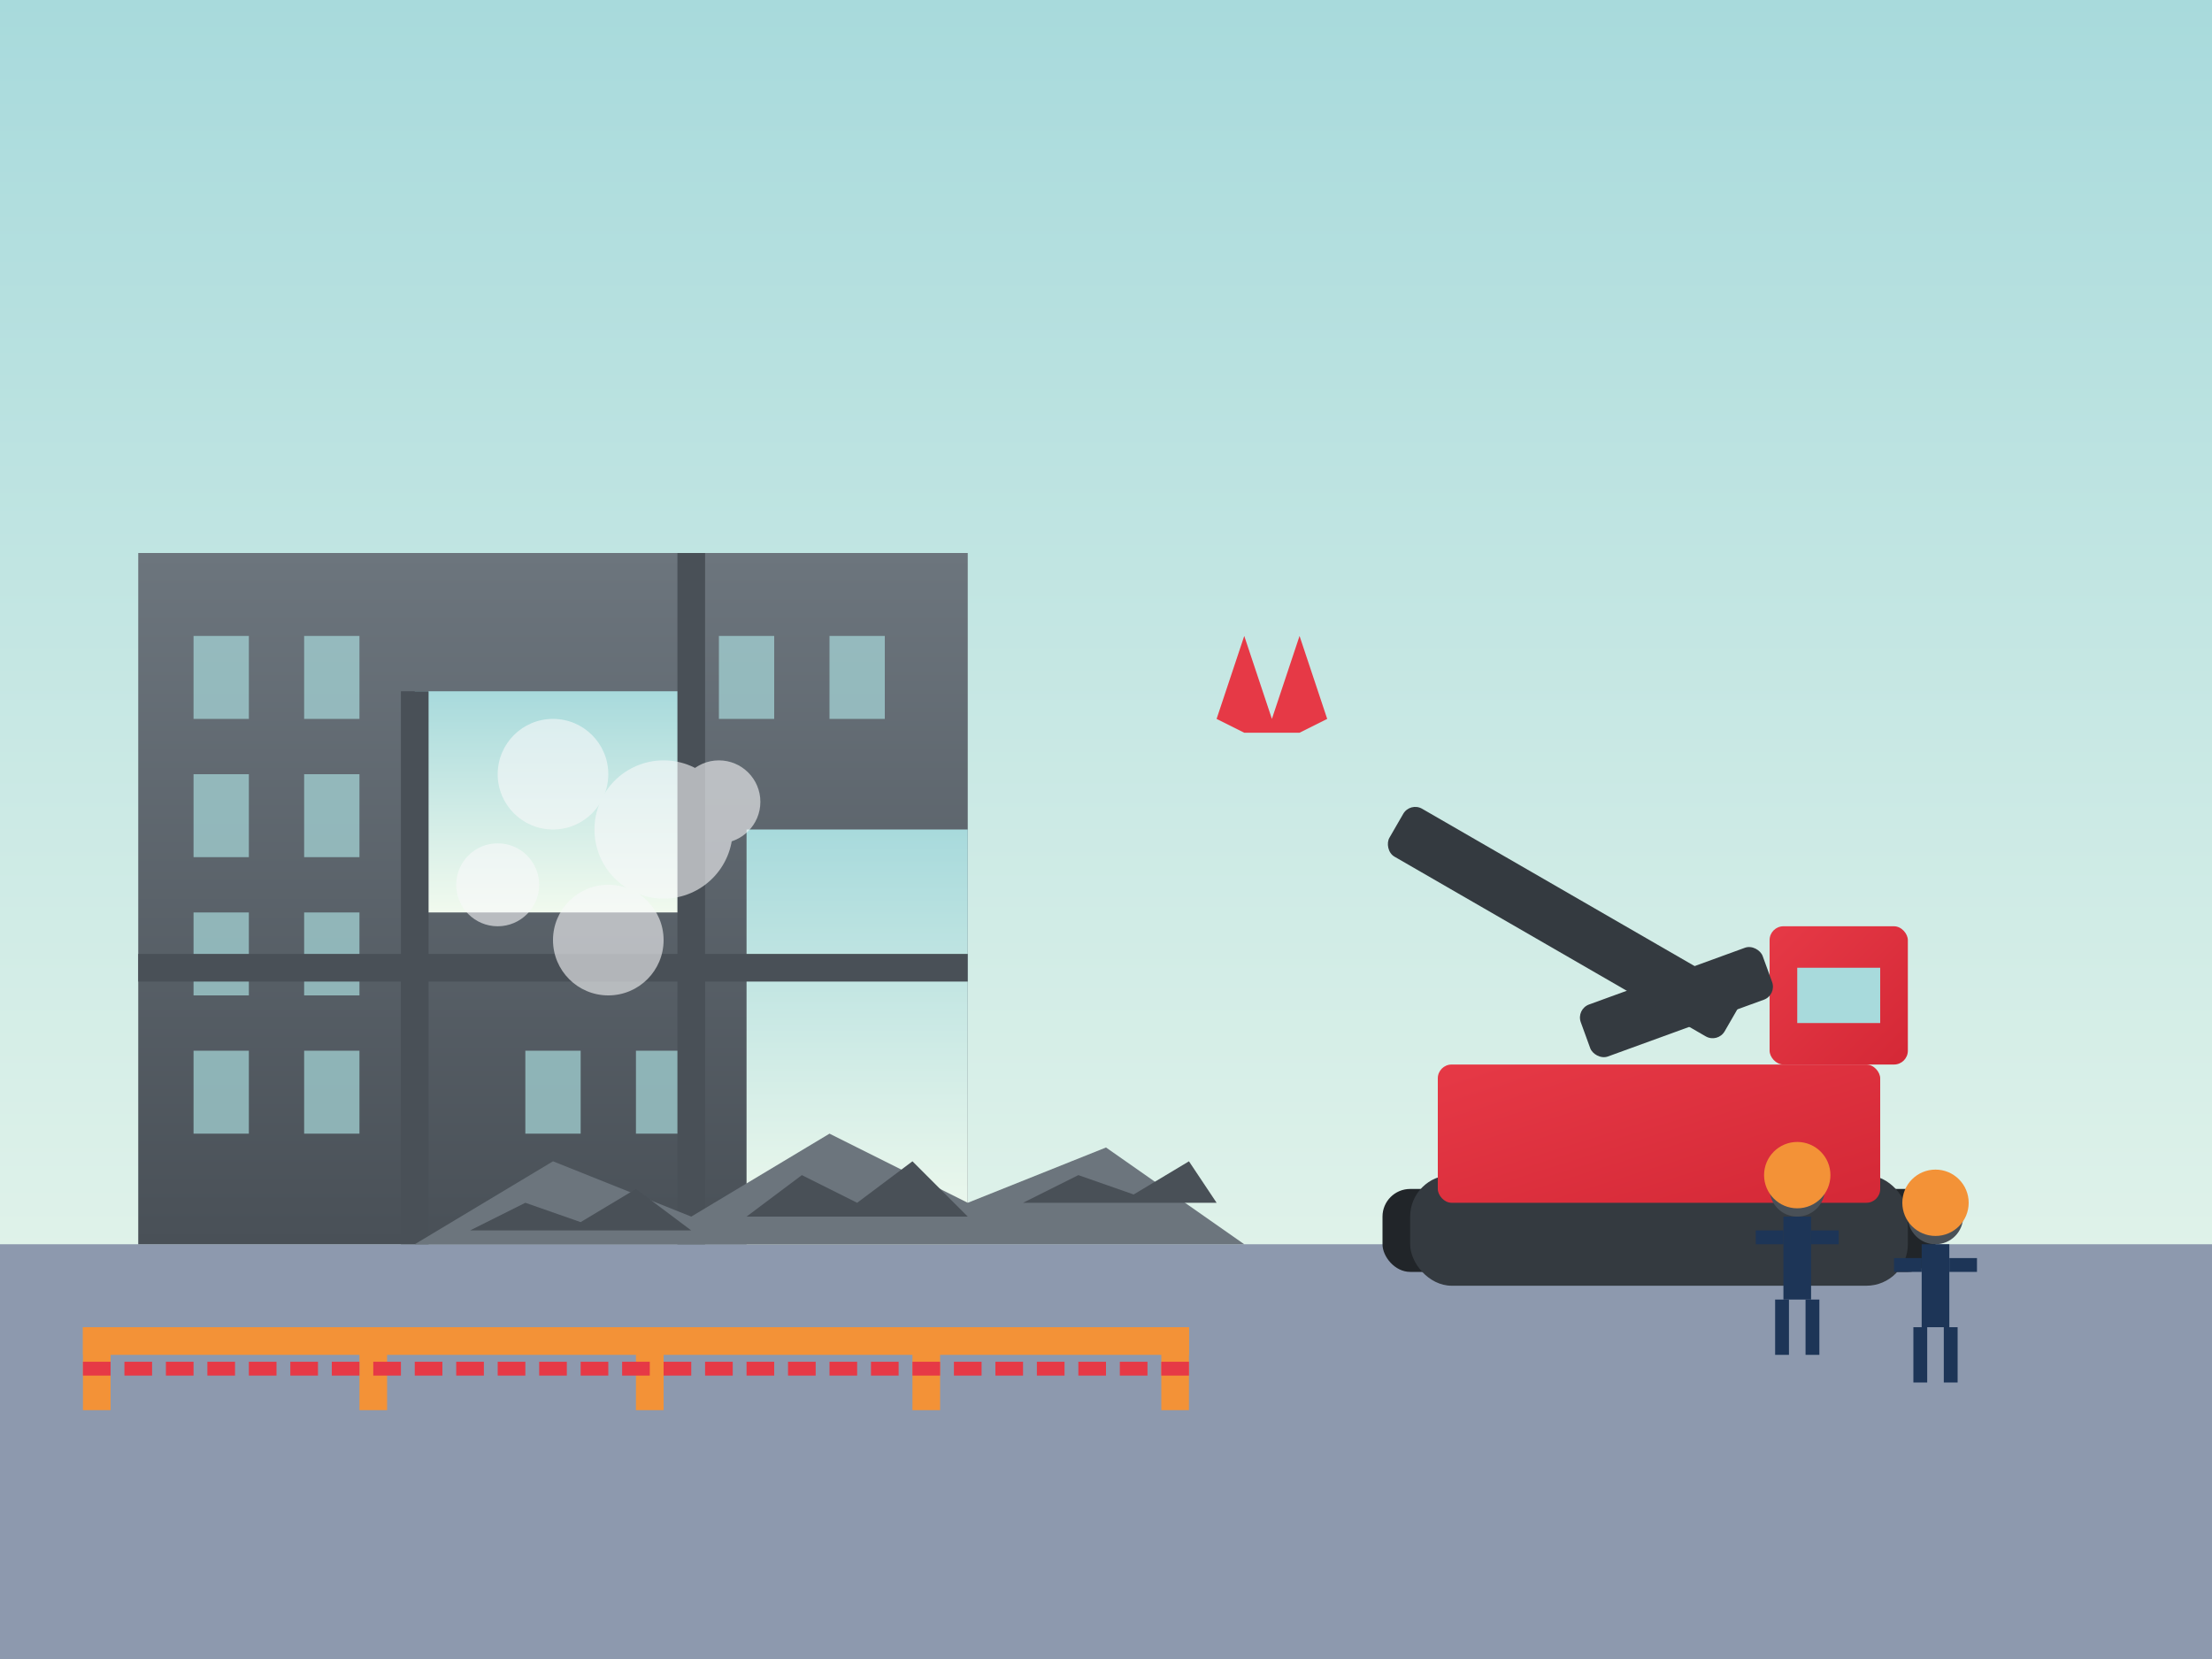 <svg xmlns="http://www.w3.org/2000/svg" viewBox="0 0 800 600">
  <rect x="0" y="0" width="800" height="600" fill="#808080" stroke="none"/>
  <defs>
    <linearGradient id="sky-gradient" x1="0%" y1="0%" x2="0%" y2="100%">
      <stop offset="0%" stop-color="#a8dadc" />
      <stop offset="100%" stop-color="#f1faee" />
    </linearGradient>
    <linearGradient id="building-gradient" x1="0%" y1="0%" x2="0%" y2="100%">
      <stop offset="0%" stop-color="#6c757d" />
      <stop offset="100%" stop-color="#495057" />
    </linearGradient>
    <linearGradient id="machine-gradient" x1="0%" y1="0%" x2="100%" y2="100%">
      <stop offset="0%" stop-color="#e63946" />
      <stop offset="100%" stop-color="#d42836" />
    </linearGradient>
  </defs>
  
  <!-- Background -->
  <rect width="800" height="600" fill="url(#sky-gradient)" />
  
  <!-- Ground -->
  <rect x="0" y="450" width="800" height="150" fill="#8d99ae" />
  
  <!-- Partially Demolished Building -->
  <g transform="translate(50, 200)">
    <rect x="0" y="0" width="300" height="250" fill="url(#building-gradient)" />
    
    <!-- Missing Sections -->
    <rect x="100" y="50" width="100" height="80" fill="url(#sky-gradient)" />
    <rect x="220" y="100" width="80" height="150" fill="url(#sky-gradient)" />
    
    <!-- Windows -->
    <g fill="#a8dadc" opacity="0.7">
      <rect x="20" y="30" width="20" height="30" />
      <rect x="60" y="30" width="20" height="30" />
      <rect x="210" y="30" width="20" height="30" />
      <rect x="250" y="30" width="20" height="30" />
      
      <rect x="20" y="80" width="20" height="30" />
      <rect x="60" y="80" width="20" height="30" />
      
      <rect x="20" y="130" width="20" height="30" />
      <rect x="60" y="130" width="20" height="30" />
      
      <rect x="20" y="180" width="20" height="30" />
      <rect x="60" y="180" width="20" height="30" />
      <rect x="140" y="180" width="20" height="30" />
      <rect x="180" y="180" width="20" height="30" />
    </g>
    
    <!-- Structural Elements -->
    <line x1="100" y1="50" x2="100" y2="250" stroke="#495057" stroke-width="10" />
    <line x1="200" y1="0" x2="200" y2="250" stroke="#495057" stroke-width="10" />
    <line x1="0" y1="150" x2="300" y2="150" stroke="#495057" stroke-width="10" />
  </g>
  
  <!-- Debris Pile -->
  <g transform="translate(150, 450)">
    <polygon points="0,0 50,-30 100,-10 150,-40 200,-15 250,-35 300,0" fill="#6c757d" />
    <polygon points="20,-5 40,-15 60,-8 80,-20 100,-5" fill="#495057" />
    <polygon points="120,-10 140,-25 160,-15 180,-30 200,-10" fill="#495057" />
    <polygon points="220,-15 240,-25 260,-18 280,-30 290,-15" fill="#495057" />
  </g>
  
  <!-- Demolition Machine -->
  <g transform="translate(500, 350)">
    <!-- Tracks -->
    <rect x="0" y="80" width="200" height="30" rx="10" fill="#212529" />
    <rect x="10" y="75" width="180" height="40" rx="15" fill="#343a40" />
    
    <!-- Machine Body -->
    <rect x="20" y="35" width="160" height="50" rx="5" fill="url(#machine-gradient)" />
    
    <!-- Cabin -->
    <rect x="140" y="-15" width="50" height="50" rx="5" fill="url(#machine-gradient)" />
    <rect x="150" y="0" width="30" height="20" fill="#a8dadc" />
    
    <!-- Arm -->
    <rect x="70" y="15" width="70" height="20" rx="5" fill="#343a40" transform="rotate(-20 70 15)" />
    <rect x="10" y="-60" width="140" height="20" rx="5" fill="#343a40" transform="rotate(30 10 -60)" />
    
    <!-- Demolition Tool -->
    <polygon points="-60,-90 -50,-120 -40,-90 -30,-120 -20,-90 -30,-85 -50,-85" fill="#e63946" />
  </g>
  
  <!-- Dust Clouds -->
  <g opacity="0.6">
    <circle cx="200" cy="280" r="20" fill="#f8f9fa" />
    <circle cx="240" cy="300" r="25" fill="#f8f9fa" />
    <circle cx="180" cy="320" r="15" fill="#f8f9fa" />
    <circle cx="220" cy="340" r="20" fill="#f8f9fa" />
    <circle cx="260" cy="290" r="15" fill="#f8f9fa" />
  </g>
  
  <!-- Construction Workers -->
  <g transform="translate(650, 430)">
    <!-- Worker 1 -->
    <circle cx="0" cy="0" r="10" fill="#495057" />
    <rect x="-5" y="10" width="10" height="30" fill="#1d3557" />
    <rect x="-15" y="15" width="10" height="5" fill="#1d3557" />
    <rect x="5" y="15" width="10" height="5" fill="#1d3557" />
    <rect x="-8" y="40" width="5" height="20" fill="#1d3557" />
    <rect x="3" y="40" width="5" height="20" fill="#1d3557" />
    <circle cx="0" cy="-5" r="12" fill="#f39237" />
    
    <!-- Worker 2 -->
    <circle cx="50" cy="10" r="10" fill="#495057" />
    <rect x="45" y="20" width="10" height="30" fill="#1d3557" />
    <rect x="35" y="25" width="10" height="5" fill="#1d3557" />
    <rect x="55" y="25" width="10" height="5" fill="#1d3557" />
    <rect x="42" y="50" width="5" height="20" fill="#1d3557" />
    <rect x="53" y="50" width="5" height="20" fill="#1d3557" />
    <circle cx="50" cy="5" r="12" fill="#f39237" />
  </g>
  
  <!-- Safety Barrier -->
  <g transform="translate(30, 480)">
    <rect x="0" y="0" width="400" height="10" fill="#f39237" />
    <rect x="0" y="0" width="10" height="30" fill="#f39237" />
    <rect x="100" y="0" width="10" height="30" fill="#f39237" />
    <rect x="200" y="0" width="10" height="30" fill="#f39237" />
    <rect x="300" y="0" width="10" height="30" fill="#f39237" />
    <rect x="390" y="0" width="10" height="30" fill="#f39237" />
    
    <line x1="0" y1="15" x2="400" y2="15" stroke="#e63946" stroke-width="5" stroke-dasharray="10 5" />
  </g>
</svg>
